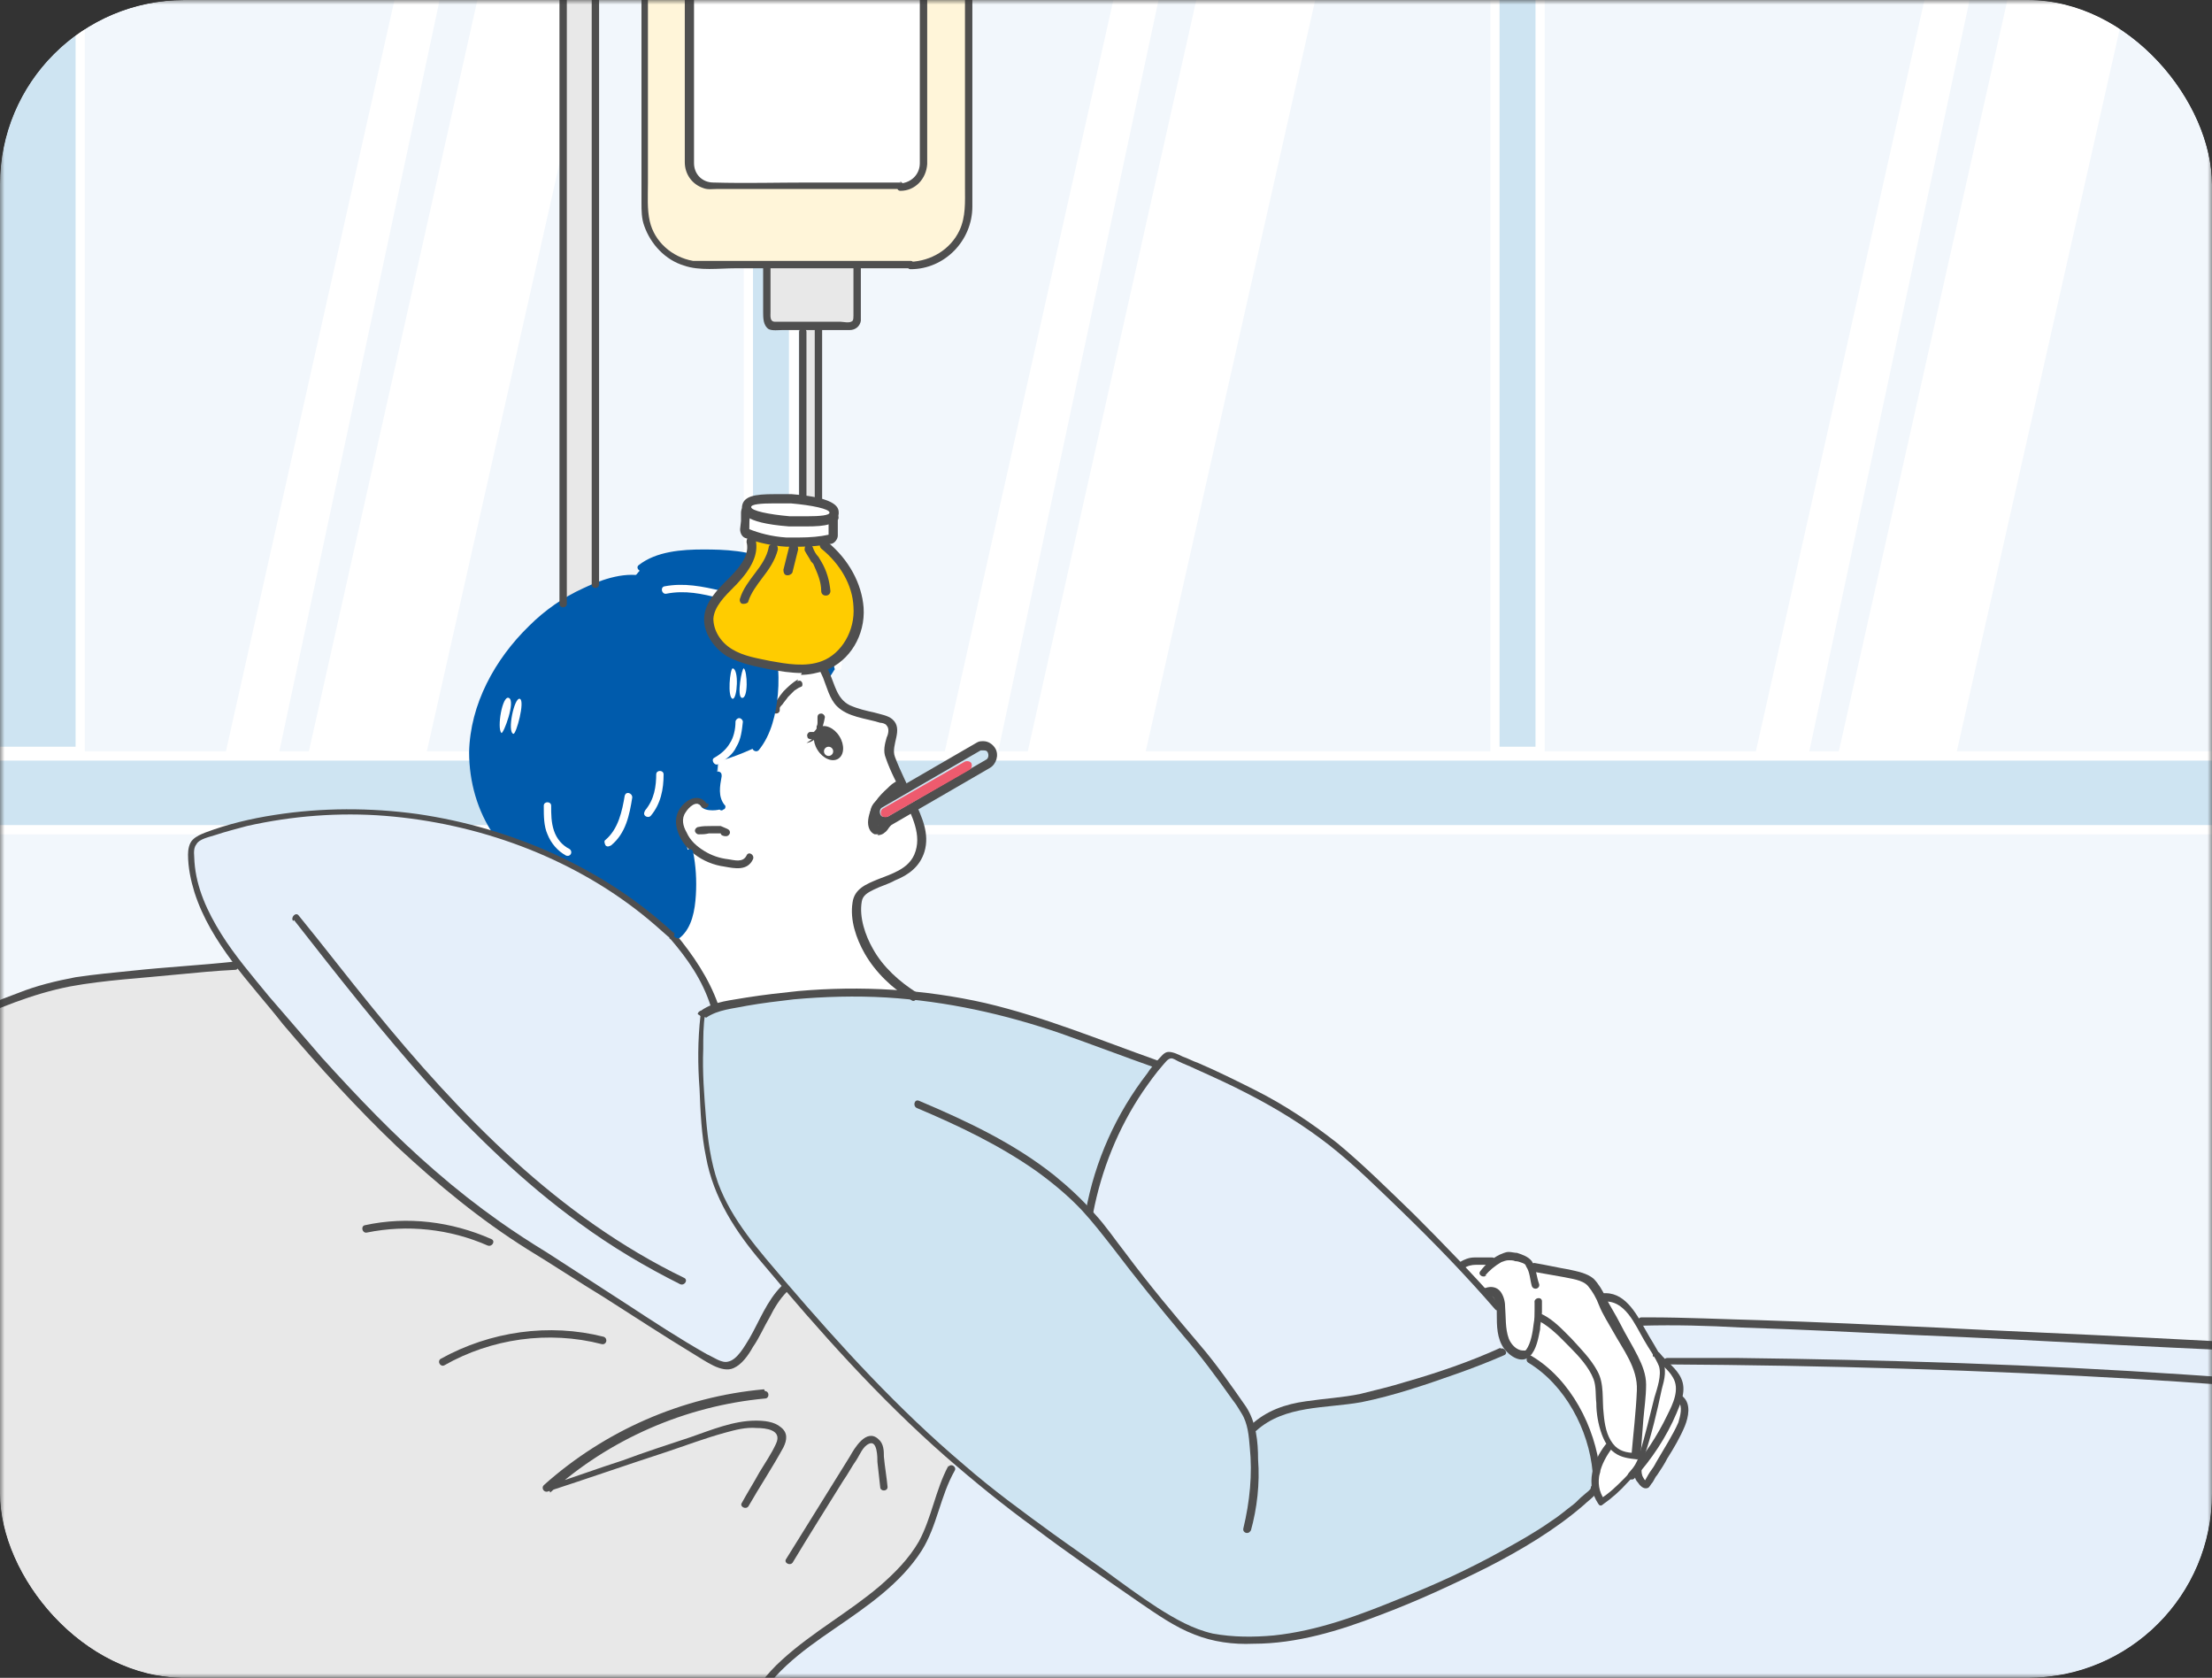 <svg width="240" height="182" viewBox="0 0 240 182" fill="none" xmlns="http://www.w3.org/2000/svg">
<rect x="0" y="0" width="240" height="182" fill="#333333" stroke="none"/>
<g clip-path="url(#clip0_503_27111)">
<mask id="mask0_503_27111" style="mask-type:luminance" maskUnits="userSpaceOnUse" x="0" y="0" width="240" height="182">
<path d="M240 0H0V182H240V0Z" fill="white"/>
</mask>
<g mask="url(#mask0_503_27111)">
<path d="M243.5 -0.301H-3V181.699H243.5V-0.301Z" fill="#F2F7FC"/>
<path d="M8.7 -7.5H-2.1V81.5H8.7V-7.5Z" fill="#CEE4F2"/>
<path d="M8.6 82H-2.1C-2.4 82 -2.6 81.8 -2.6 81.5V-7.5C-2.6 -7.8 -2.4 -8 -2.1 -8H8.7C9 -8 9.2 -7.8 9.2 -7.5V81.5C9.2 81.8 9 82 8.7 82H8.6ZM-1.6 81H8.2V-7H-1.6V81Z" fill="white"/>
<path d="M243.6 82H-2.1V90H243.6V82Z" fill="#CEE4F2"/>
<path d="M243.6 90.5H-2.1C-2.4 90.5 -2.6 90.3 -2.6 90V82C-2.6 81.7 -2.4 81.5 -2.1 81.5H243.6C243.9 81.5 244.1 81.7 244.1 82V90C244.1 90.3 243.9 90.5 243.6 90.5ZM-1.6 89.5H243.1V82.5H-1.6V89.5Z" fill="white"/>
<path d="M86.1 -7.5H81.2V81.5H86.1V-7.5Z" fill="#CEE4F2"/>
<path d="M86.1 82H81.2C80.9 82 80.7 81.8 80.7 81.5V-7.5C80.7 -7.8 80.9 -8 81.2 -8H86.1C86.4 -8 86.6 -7.8 86.6 -7.5V81.5C86.6 81.8 86.4 82 86.1 82ZM81.7 81H85.6V-7H81.7V81Z" fill="white"/>
<path d="M167.1 -7.5H162.2V81.5H167.1V-7.5Z" fill="#CEE4F2"/>
<path d="M167.1 82H162.2C161.9 82 161.7 81.8 161.7 81.5V-7.5C161.7 -7.8 161.9 -8 162.2 -8H167.1C167.4 -8 167.6 -7.8 167.6 -7.5V81.5C167.6 81.8 167.4 82 167.1 82ZM162.7 81H166.6V-7H162.7V81Z" fill="white"/>
<path d="M217.8 0H230.7L212.2 82H199.4L217.8 0Z" fill="white"/>
<path d="M208.8 0H213.7L196.2 82H190.4L208.8 0Z" fill="white"/>
<path d="M129.8 0H142.7L124.2 82H111.4L129.8 0Z" fill="white"/>
<path d="M120.8 0H125.7L108.2 82H102.4L120.8 0Z" fill="white"/>
<path d="M51.8 0H64.7L46.2 82H33.4L51.8 0Z" fill="white"/>
<path d="M42.8 0H47.7L30.2 82H24.4L42.8 0Z" fill="white"/>
<path fill-rule="evenodd" clip-rule="evenodd" d="M77.5 109.301C77.5 109.301 75.6 103.901 73 101.701C74 100.901 74.9 99.101 75 97.201C75 95.301 74.9 91.801 74.9 91.801C74.9 91.801 72.7 89.701 74.2 87.501C75 86.401 76.3 87.301 76.3 87.301C76.3 87.301 77.7 88.101 78.3 87.501C77.9 86.001 77.8 84.801 77.9 84.201C78 83.601 78 82.301 78 82.301C78 82.301 81.8 81.701 82.3 80.801C82.8 79.901 84.8 76.201 83.9 71.201C83.1 66.201 86.3 68.801 86.3 68.801C86.3 68.801 88.3 70.101 89.8 73.901C90.8 75.801 90.9 76.701 92.7 77.101C94.5 77.501 96.5 77.901 96.8 78.501C97.1 79.101 96.3 81.201 96.6 81.901C96.8 82.601 99.9 89.401 99.9 89.401C99.9 89.401 100.9 92.901 98 94.701C95.9 95.601 93.3 96.101 93.1 97.301C92.9 98.501 92.7 101.201 95.3 104.501C98.1 107.401 98.9 107.901 98.9 107.901C98.9 107.901 92.8 107.301 86 108.001C79.2 108.701 77.5 109.301 77.5 109.301Z" fill="white"/>
<path fill-rule="evenodd" clip-rule="evenodd" d="M53.9 90.399C53.9 90.399 49.9 83.999 51.5 78.899C53.1 73.699 54.3 71.499 57 68.699C59.8 65.899 64.7 62.699 68.6 62.799C69.3 62.199 69.5 61.299 71.4 60.699C73.3 60.199 78 59.799 80.2 60.399C82.4 60.999 84 61.699 84 61.699C84 61.699 88 62.399 89.8 64.999C91.7 67.599 91.9 68.899 91.9 69.799C91.9 70.599 90.1 73.399 89.7 73.899C88.6 71.399 88.5 70.399 85.7 68.599C85 68.099 83 68.399 83.3 69.899C83.6 71.399 84.5 73.599 83.6 76.899C82.7 80.199 81.7 81.199 81.7 81.199C81.7 81.199 79.8 82.099 77.9 82.599C77.9 83.999 77.2 86.199 78.3 87.699C78.2 87.899 76.5 88.099 76.1 87.499C75.7 86.799 74.4 86.999 74.1 87.699C73.7 88.399 73.2 89.499 74.5 91.699C74.7 92.299 75.4 96.999 74.5 99.499C73.6 101.999 72.7 101.699 72.7 101.699C72.7 101.699 69.3 98.699 66.8 96.899C62.8 93.999 53.7 90.599 53.7 90.599L53.9 90.399Z" fill="#005BAC"/>
<path d="M79.5 72.5C79.2 72.5 78.9 75.7 79.5 75.8C80 75.8 80.2 72.6 79.5 72.5Z" fill="white"/>
<path d="M80.7 72.498C80.5 72.398 79.9 75.598 80.5 75.698C81.2 75.798 81.1 72.798 80.7 72.498Z" fill="white"/>
<path d="M55.7 79.601C56 79.701 57 76.001 56.4 75.801C55.8 75.601 55 79.401 55.7 79.601Z" fill="white"/>
<path d="M54.4 79.501C54.6 79.701 56 76.001 55.2 75.701C54.5 75.401 53.9 79.001 54.4 79.501Z" fill="white"/>
<path d="M-4.3 110.902C-4.3 110.902 1.2 107.902 5.6 106.902C10 105.902 17.2 105.402 17.2 105.402L26 104.602L30.8 110.502C30.8 110.502 38.6 119.202 38.7 119.402C38.8 119.602 48.6 128.702 50.1 129.902C51.6 131.102 73.1 145.002 73.1 145.002C73.1 145.002 77.9 148.502 79.1 148.202C80.3 147.902 81 147.002 82 145.302C83 143.602 84.6 140.302 85.7 139.902C86.5 140.902 92.2 147.202 92.2 147.202C92.2 147.202 99.8 155.002 101 156.102C102.2 157.102 103.7 158.502 103.7 158.502L102.6 160.302C102.6 160.302 101.2 166.702 97.8 170.202C94.4 173.602 86.9 178.902 86.9 178.902C86.9 178.902 84.7 186.602 81.2 185.802C69.1 183.002 21.3 203.702 0.1 185.802C-21.1 168.002 -24.1 144.702 -21.3 129.602C-18.7 115.702 -4.2 110.802 -4.2 110.802L-4.3 110.902Z" fill="#E8E8E8"/>
<path d="M81.1 185.798C82.4 186.298 100.1 193.298 124.6 194.898C157.5 197.698 179.3 194.098 197.9 193.498C216.5 192.898 283.3 199.398 307.9 196.098C332.5 192.698 365 205.398 373.5 197.898C382 190.398 373.9 174.098 372.9 165.998C371.9 157.898 368.9 153.098 359.6 152.098C350.3 151.098 339.6 149.998 334.5 150.298C329.4 150.598 319.7 148.498 319.7 148.498L301.9 147.198H269.1L237.9 145.698L219.4 144.698L186.1 143.298H171.5C171.5 143.298 163.8 143.198 160.1 139.098C156.5 135.098 146.1 125.398 146.1 125.398C146.1 125.398 139.3 120.698 135.9 118.598C132.6 116.398 126.7 114.398 126.7 114.398C126.7 114.398 124.3 117.098 122.8 119.298C121.3 121.498 119.4 125.198 117.9 131.298C116.4 137.298 102.9 159.798 102.9 159.798C102.9 159.798 100.7 168.898 96.7 171.398C95 172.898 88.1 177.798 88.1 177.798C88.1 177.798 79.7 185.498 81 185.998L81.1 185.798Z" fill="#E5EFFA"/>
<path d="M104.9 -13.501V22.399C104.9 25.899 102.1 28.699 98.6 28.699H76C72.5 28.699 69.7 25.899 69.7 22.399V-13.501C69.7 -14.401 69.9 -15.201 70.2 -15.901C71.1 -18.201 73.4 -19.801 76 -19.801H98.6C101.2 -19.801 103.4 -18.201 104.4 -16.001C104.7 -15.201 104.9 -14.401 104.9 -13.501ZM100.2 17.699V-10.401C100.2 -11.801 99.1 -12.901 97.7 -12.901H77.3C75.9 -12.901 74.8 -11.801 74.8 -10.401V17.699C74.8 19.099 75.9 20.199 77.3 20.199H97.7C99.1 20.199 100.2 19.099 100.2 17.699Z" fill="#FFF5D9"/>
<path d="M100.2 -10.398V17.702C100.2 19.102 99.1 20.202 97.7 20.202H77.3C75.9 20.202 74.8 19.102 74.8 17.702V-10.398C74.8 -11.798 75.9 -12.898 77.3 -12.898H97.7C99.1 -12.898 100.2 -11.798 100.2 -10.398Z" fill="white"/>
<path d="M93.1 28.699V34.699C93.1 35.099 92.7 35.499 92.3 35.499H84C83.6 35.499 83.2 35.199 83.2 34.699V28.999V28.699H93.2H93.1Z" fill="#E8E8E8"/>
<path d="M88.8 63.5H88.3C87.9 63.2 87.4 62.9 86.9 62.7V62.5V35.5H88.6V35.8C88.6 45.9 88.6 53.4 88.6 63.5H88.8Z" fill="#E8E8E8"/>
<path d="M64.6 -25.7C66.2 -25.7 67.8 -25.7 69.4 -25.7C75.4 -25.7 77.4 -25.7 83.4 -26.1C83.3 -26.3 83.1 -26.6 83.1 -27C83.1 -27.2 83.1 -27.3 83.1 -27.5C80.8 -27.4 78.4 -27.3 76.2 -27.2C72.2 -27.2 71.8 -27.2 67.8 -27.2C63.8 -27.2 61.2 -27.2 57.8 -27.2C57.1 -27.2 56.3 -27.2 55.6 -27.2C54.9 -27.2 55.1 -27.2 54.8 -27.2C54.6 -27.2 54.4 -27.2 54.3 -27.2C54 -27 54.1 -26.1 54.3 -25.9C54.7 -25.6 55.7 -25.9 56.1 -25.9C57.6 -25.9 59 -25.9 60.5 -25.9C60.7 -25.9 60.9 -25.9 61.1 -25.9V-25.5V65.3C61.5 65.1 61.9 64.9 62.3 64.7C63 64.3 63.8 63.9 64.7 63.6V63.4V-25.8L64.6 -25.7Z" fill="#E8E8E8"/>
<path d="M85.5 139.799H85.4C83.7 141.499 82.2 145.799 80.5 147.499C80.2 147.799 79.8 148.199 79.4 148.199C78.9 148.299 78.3 148.099 77.8 147.799C74.6 146.099 61.3 137.399 58.6 135.799C46.7 128.599 37.1 117.999 28.2 107.299C24.7 103.099 21.1 98.399 20.9 92.999C20.9 92.399 20.9 91.699 21.4 91.199C21.6 90.999 22 90.799 22.3 90.699C32.2 87.199 43.6 87.299 53.9 90.499C61 92.699 67.7 96.399 73 101.399C75.4 104.099 76.7 106.499 77.5 108.799L77.7 109.199C77.3 109.299 76.9 109.499 76.5 109.799V109.999C76.1 112.999 76.3 116.099 76.5 119.199C76.7 121.999 76.8 124.699 77.6 127.399C79.1 132.299 82.4 135.899 85.7 139.599L85.5 139.799Z" fill="#E5EFFA"/>
<path d="M182.4 151.699H182.1C182.3 150.999 182.4 150.299 182.1 149.699C181.7 148.499 180.4 147.899 179.8 146.799H179.6C179 145.899 178.4 144.899 177.8 143.799C177.3 142.999 176.9 142.199 176.2 141.599C175.5 140.999 174.6 140.599 173.7 140.699H173.4C173.5 140.999 173.6 141.299 173.7 141.399C174.7 143.199 175.7 144.999 176.8 146.899C177.2 147.599 177.6 148.299 177.7 148.999C177.9 149.899 177.8 150.799 177.7 151.599C177.5 153.699 177.3 155.699 177.1 157.799C175.9 157.799 175 157.499 174.4 156.599C174.3 156.399 174.1 156.199 174 155.899C173.3 154.599 173.2 152.999 173.2 151.499C173.2 150.899 173.2 150.299 173.1 149.699C172.9 148.199 168.8 143.599 166.9 142.699H166.5C166.4 144.199 166.1 146.199 165.4 147.099H165.7C166.4 147.499 168.2 148.899 169.5 150.799C171.6 153.599 172.6 156.699 172.9 159.399C172.9 159.499 172.9 159.699 172.9 159.799C172.8 160.299 172.8 160.899 172.9 161.399C172.9 161.899 173.2 162.499 173.5 162.899C174.4 162.299 175.2 161.499 176 160.799C176.3 160.499 176.6 160.199 176.9 159.899C177.1 159.699 177.3 159.399 177.5 159.199C177.5 159.899 177.7 160.599 178.2 160.999C178.2 160.999 178.2 160.999 178.3 160.999C178.3 160.999 178.3 160.999 178.4 160.899C178.9 160.099 179.4 159.299 179.9 158.499C180.3 157.799 180.7 157.099 181.1 156.399C181.7 155.399 182.3 154.299 182.4 153.099C182.4 152.599 182.4 151.999 182 151.699H182.4Z" fill="white"/>
<path d="M166.1 137.502C167.3 137.702 168.5 137.902 169.7 138.202C170.5 138.302 171.3 138.502 172 138.802C172.5 139.102 173.2 140.002 173.6 140.802C173.7 141.102 173.8 141.302 173.9 141.502C174.9 143.302 175.9 145.102 177 147.002C177.4 147.702 177.8 148.402 177.9 149.102C178.1 150.002 178 150.902 177.9 151.702C177.7 153.802 177.5 155.802 177.3 157.902C176.1 157.902 175.3 157.602 174.6 156.702C174.5 156.502 174.3 156.302 174.2 156.002C173.5 154.702 173.4 153.102 173.4 151.602C173.4 151.002 173.4 150.402 173.3 149.802C173.1 148.302 169 143.702 167.1 142.802H166.7C166.6 144.302 166.3 145.902 165.7 146.702C165.5 147.002 165.3 147.102 165 147.102C164.3 147.102 163.6 146.502 163.2 145.802C162.7 145.002 162.9 144.302 162.8 143.202C162.8 142.402 162.8 141.502 161.1 140.102C160.2 139.102 159.3 138.202 158.5 137.202C159.3 136.602 159.9 136.602 160.9 136.602C161.2 136.602 161.6 136.602 161.9 136.602C162.3 136.402 162.7 136.202 163.2 136.102C163.7 136.002 165.3 136.402 165.5 136.702C165.7 136.902 165.8 137.202 165.9 137.402H166L166.1 137.502Z" fill="white"/>
<path d="M99.2 107.999C100.4 108.099 101.6 108.299 102.8 108.399C110.9 109.599 117.8 112.599 125.5 115.399L125.7 115.599C121.9 120.099 119.3 125.699 118.2 131.499C119.9 133.399 121.1 135.199 123.3 137.999C126.1 141.699 130.5 146.599 131.4 147.899C132.3 149.099 134.9 152.699 135.2 153.299C135.5 153.799 135.7 154.299 135.8 154.899H136C139.1 151.999 142.9 152.499 147 151.699C151.1 150.899 159.2 148.299 163 146.499L163.6 145.999C164.1 146.699 165 147.199 165.2 146.899L166 147.299C166.7 147.699 168.5 149.099 169.8 150.899C171.9 153.699 172.9 156.799 173.2 159.499C173.2 159.599 173.2 159.799 173.2 159.899C173.1 160.399 173.1 160.999 173.2 161.499C173.2 161.499 173.2 161.599 173.2 161.699C168.7 166.399 159.9 170.699 153.9 173.299C149.9 174.999 145.8 176.699 141.5 177.499C137.7 178.199 133 178.499 129.4 176.899C125.8 175.299 122.3 172.399 119.1 170.199C110.2 163.999 104.5 159.699 96.8 152.099C93.1 148.399 89.6 144.499 86.2 140.499C86 140.299 85.8 140.099 85.6 139.899C82.4 136.099 79 132.499 77.5 127.699C76.7 125.099 76.5 122.299 76.4 119.499C76.2 116.399 76 113.299 76.4 110.299V110.099C76.8 109.799 77.2 109.599 77.6 109.499C78 109.399 78.5 109.299 78.9 109.199C85.5 107.799 92.4 107.499 99.2 108.199V107.999Z" fill="#CEE4F2"/>
<path d="M76.7 87.201C76.1 86.301 75.1 86.401 74.3 87.101C73.5 87.801 73.2 88.701 73.4 89.701C73.9 92.101 76.3 93.701 78.6 94.001C79.7 94.201 81.1 94.501 81.7 93.201C81.9 92.701 81.2 92.301 81 92.801C80.6 93.601 79.7 93.301 79 93.201C78.1 93.101 77.2 92.801 76.4 92.301C75.6 91.801 74.9 91.201 74.5 90.301C74.1 89.601 73.9 88.801 74.4 88.101C74.7 87.601 75.6 86.701 76.1 87.501C76.4 87.901 77.1 87.501 76.8 87.101L76.7 87.201Z" fill="#4F4F4F"/>
<path d="M78.8 90.702C79 90.702 79.2 90.502 79.2 90.302C79.2 90.102 79.1 90.002 78.9 89.902C78.7 89.802 78.4 89.702 78.2 89.602C78.2 89.602 78.2 89.602 78.1 89.602C78.1 89.602 78.1 89.602 78 89.602C77.9 89.602 77.7 89.602 77.6 89.602C77.5 89.602 77.4 89.602 77.2 89.602C76.7 89.602 76.2 89.602 75.8 89.702C75.6 89.702 75.4 89.902 75.4 90.102C75.4 90.302 75.6 90.502 75.8 90.502C76.2 90.502 76.5 90.502 76.9 90.402C77.1 90.402 77.3 90.402 77.4 90.402C77.6 90.402 77.8 90.402 77.9 90.402C77.9 90.402 77.9 90.402 78 90.402C78 90.402 78.2 90.402 78.3 90.402V90.302V90.102C78.3 90.002 78.4 89.902 78.5 89.902C78.3 89.902 78.2 90.202 78.2 90.402C78.2 90.602 78.5 90.702 78.7 90.702H78.8Z" fill="#4F4F4F"/>
<path d="M87.5 80.598C88.8 80.398 89.3 78.998 89.5 77.798C89.5 77.598 89.3 77.398 89.1 77.398C88.9 77.398 88.7 77.498 88.7 77.798C88.7 77.798 88.7 77.898 88.7 77.998C88.7 78.098 88.7 78.198 88.7 78.398C88.7 78.498 88.7 78.598 88.6 78.798C88.6 78.798 88.6 78.898 88.6 78.998C88.6 79.098 88.5 79.198 88.4 79.298C88.4 79.298 88.4 79.298 88.3 79.398C88.3 79.398 88.2 79.398 88.1 79.398C88.1 79.398 88 79.398 87.9 79.398C87.7 79.398 87.5 79.698 87.6 79.898C87.6 80.098 87.8 80.198 88.1 80.198L87.5 80.598Z" fill="#4F4F4F"/>
<path d="M86.6 73.699C86 73.999 85.5 74.499 85 74.999C84.5 75.599 84.1 76.199 83.8 76.899C83.8 77.099 83.8 77.299 84.1 77.399C84.3 77.399 84.5 77.399 84.6 77.099C84.6 77.099 84.6 77.099 84.6 76.999C84.6 76.999 84.6 76.899 84.6 76.799C84.6 76.699 84.8 76.499 84.9 76.399C85.1 76.099 85.3 75.899 85.5 75.599C85.7 75.399 86 75.099 86.2 74.899C86.4 74.799 86.6 74.599 86.9 74.499C87.1 74.499 87.1 74.099 87 73.999C86.9 73.799 86.7 73.799 86.5 73.899L86.6 73.699Z" fill="#4F4F4F"/>
<path d="M99.5 107.7C97.6 106.5 95.8 104.9 94.7 102.9C93.9 101.5 93.2 99.5 93.5 97.8C93.6 97.1 94.2 96.8 94.8 96.5C95.6 96.1 96.4 95.9 97.1 95.5C98.6 94.9 99.8 94 100.3 92.4C100.9 90.4 100 88.6 99.2 86.8C98.5 85.2 97.7 83.7 97.1 82.1C96.6 80.8 98.1 79.1 96.8 78C96.3 77.6 95.6 77.5 94.9 77.3C94 77.1 93.1 76.9 92.2 76.5C90.8 75.8 90.6 74.3 90 73C89.2 71 87.8 69.5 86 68.3C85.6 68 85.2 68.7 85.6 69C87.3 70.1 88.5 71.6 89.3 73.5C89.7 74.5 90 75.8 90.8 76.6C92 77.8 93.9 77.9 95.5 78.4C95.7 78.4 96.1 78.5 96.2 78.7C96.5 79 96.4 79.6 96.2 80C96 80.7 95.8 81.5 96.1 82.2C96.6 83.7 97.4 85.1 98.1 86.6C98.9 88.5 100.1 90.6 99.2 92.7C98.5 94.3 96.7 94.8 95.2 95.4C94 95.9 92.7 96.4 92.5 97.9C92.2 99.8 92.9 101.8 93.8 103.4C95 105.5 96.8 107.2 98.9 108.5C99.3 108.8 99.7 108.1 99.3 107.8L99.5 107.7Z" fill="#4F4F4F"/>
<path d="M72.7 101.8C74.6 104 76.2 106.3 77.1 109.1C77.3 109.6 78 109.4 77.9 108.9C76.9 106.1 75.2 103.6 73.3 101.3C73 100.9 72.4 101.5 72.7 101.9V101.8Z" fill="#4F4F4F"/>
<path d="M80.7 62.002C83.4 61.702 86.1 62.301 88.3 64.001C90.2 65.401 91.4 67.602 91.6 70.001C91.6 70.501 92.4 70.501 92.4 70.001C92.2 67.401 90.9 65.102 88.9 63.502C86.6 61.702 83.6 61.002 80.7 61.301C80.2 61.301 80.2 62.102 80.7 62.102V62.002Z" fill="#005BAC"/>
<path d="M89.1 68.701C89.4 69.101 89.8 69.501 90.1 69.901C90.3 70.201 90.4 70.401 90.5 70.701C90.5 70.701 90.5 70.801 90.5 70.901C90.5 71.001 90.5 71.201 90.5 71.301C90.5 71.301 90.5 71.401 90.5 71.501C90.5 71.501 90.5 71.501 90.5 71.601C90.5 71.801 90.5 72.001 90.5 72.201C90.5 72.401 90.5 72.601 90.8 72.701C91 72.701 91.3 72.701 91.3 72.401C91.3 71.701 91.6 71.001 91.3 70.301C91.1 69.401 90.3 68.601 89.7 67.901C89.4 67.501 88.8 68.101 89.1 68.501V68.701Z" fill="white"/>
<path d="M71.2 83.9C71.2 85.3 71 86.7 70 87.9C69.9 88.1 69.8 88.3 70 88.5C70.1 88.6 70.4 88.7 70.6 88.5C71.7 87.2 72 85.6 72 84C72 83.5 71.2 83.5 71.2 84V83.9Z" fill="white"/>
<path d="M59 87.498C59 88.498 59 89.598 59.4 90.498C59.8 91.498 60.5 92.298 61.4 92.798C61.9 92.998 62.2 92.398 61.8 92.098C61 91.698 60.4 90.998 60.1 90.098C59.8 89.198 59.8 88.298 59.8 87.398C59.8 86.898 59 86.898 59 87.398V87.498Z" fill="white"/>
<path d="M69.8 62.002C70.6 61.402 71.6 61.102 72.6 60.902C73.8 60.602 75.1 60.602 76.4 60.502C78.6 60.502 81.1 60.502 83.1 61.502C83.5 61.702 83.9 61.102 83.5 60.802C81.4 59.702 78.6 59.602 76.3 59.602C74 59.602 71.2 59.802 69.3 61.302C68.9 61.602 69.5 62.202 69.9 61.902L69.8 62.002Z" fill="#005BAC"/>
<path d="M77.6 83.999C77.4 85.199 77.2 86.599 78 87.699C78.1 87.899 78.3 87.999 78.5 87.799C78.7 87.799 78.8 87.399 78.6 87.299C77.9 86.399 78.1 85.299 78.3 84.199C78.3 83.999 78.3 83.799 78 83.699C77.8 83.699 77.5 83.699 77.5 83.999H77.6Z" fill="#005BAC"/>
<path d="M74.4 92.499C74.7 93.899 74.8 95.399 74.7 96.799C74.7 98.299 74.4 100.099 73.2 101.099C72.8 101.399 73.4 101.999 73.8 101.699C75.1 100.599 75.4 98.699 75.5 97.099C75.6 95.499 75.5 93.899 75.2 92.399C75.1 91.899 74.3 92.099 74.4 92.599V92.499Z" fill="#005BAC"/>
<path d="M78.3 64.101C76.2 63.601 74.2 63.201 72.1 63.601C71.6 63.701 71.8 64.501 72.3 64.401C74.3 64.001 76.2 64.401 78.1 64.901C78.6 65.001 78.8 64.301 78.3 64.101Z" fill="white"/>
<path d="M67.8 86.201C67.5 88.001 67.1 89.901 65.7 91.101C65.5 91.201 65.6 91.501 65.7 91.701C65.9 91.901 66.1 91.801 66.3 91.701C67.9 90.401 68.3 88.401 68.6 86.501C68.6 86.001 67.9 85.801 67.8 86.301V86.201Z" fill="white"/>
<path d="M79.6 66.001C82.5 67.201 83.6 70.301 83.7 73.201C83.7 75.701 83.4 78.801 81.7 80.801C81.4 81.201 81.9 81.701 82.3 81.401C83.7 79.701 84.2 77.401 84.4 75.301C84.6 72.901 84.4 70.201 83.1 68.001C82.4 66.801 81.3 65.901 80 65.301C79.5 65.101 79.1 65.801 79.6 66.001Z" fill="#005BAC"/>
<path d="M79.8 78.298C79.8 79.098 79.6 79.998 79.2 80.598C78.8 81.298 78.2 81.798 77.5 82.198C77.1 82.398 77.5 83.098 77.9 82.898C78.7 82.398 79.5 81.898 79.9 80.998C80.4 80.198 80.5 79.198 80.6 78.298C80.6 78.098 80.4 77.898 80.2 77.898C80 77.898 79.8 78.098 79.8 78.298Z" fill="white"/>
<path d="M70.3 62.6C68 61.9 65.4 62.8 63.3 63.8C61.1 64.8 59.1 66.2 57.4 67.9C53.7 71.5 51 76.4 50.9 81.6C50.9 84.8 51.8 88 53.6 90.6C53.9 91 54.6 90.6 54.3 90.2C51.3 85.8 51 80.2 53.1 75.4C55 71 58.5 67.3 62.7 65.1C64.8 64 67.7 62.7 70.1 63.4C70.6 63.5 70.8 62.8 70.3 62.6Z" fill="#005BAC"/>
<path d="M76.6 110.402C77.9 109.502 79.6 109.402 81 109.102C82.7 108.802 84.4 108.602 86.1 108.402C89.4 108.102 92.8 108.002 96.2 108.202C102.7 108.602 109 110.002 115.1 112.102C118.5 113.302 121.9 114.602 125.3 115.802C125.8 116.002 126 115.202 125.5 115.002C119.3 112.802 113.3 110.302 106.9 108.802C100.3 107.302 93.4 106.902 86.6 107.502C84.7 107.702 82.9 107.902 81 108.202C79.4 108.502 77.5 108.602 76.1 109.602C75.7 109.902 76.1 110.602 76.5 110.302L76.6 110.402Z" fill="#4F4F4F"/>
<path d="M162.8 146.199C159.5 147.699 156 148.899 152.5 149.899C150.9 150.399 149.2 150.799 147.6 151.199C145.7 151.599 143.7 151.699 141.7 151.999C139.5 152.299 137.4 152.999 135.7 154.599C135.3 154.899 135.9 155.499 136.3 155.199C139.4 152.399 143.8 152.799 147.7 152.099C151.2 151.399 154.7 150.199 158.1 148.999C159.8 148.399 161.6 147.699 163.2 146.999C163.7 146.799 163.2 146.099 162.8 146.299V146.199Z" fill="#4F4F4F"/>
<path d="M173.6 159.601C173.1 154.801 170.4 149.601 166.2 147.101C165.8 146.801 165.4 147.501 165.8 147.801C169.8 150.201 172.4 155.101 172.8 159.701C172.8 160.201 173.6 160.201 173.6 159.701V159.601Z" fill="#4F4F4F"/>
<path d="M76 110.2C75.7 112.8 75.7 115.5 75.9 118.1C76 120.6 76.1 123.1 76.6 125.5C77.4 129.9 79.8 133.6 82.7 137C88.9 144.4 95.3 151.6 102.6 158C105.7 160.7 108.9 163.3 112.2 165.7C115.9 168.5 119.7 171.1 123.6 173.8C125.5 175.1 127.5 176.5 129.6 177.3C131.6 178.1 133.8 178.4 136 178.3C140.7 178.3 145.3 176.9 149.7 175.2C153.7 173.7 157.6 171.9 161.4 170C165.1 168.1 168.8 165.9 171.9 163.2C172.4 162.7 173.4 162.1 173.4 161.4C173.4 160.9 172.6 160.9 172.6 161.4C172.6 161.6 172 162 171.8 162.2C171.4 162.5 171.1 162.9 170.7 163.2C169.9 163.8 169.1 164.5 168.3 165C166.6 166.2 164.8 167.2 163 168.2C159.4 170.2 155.7 171.9 151.9 173.4C147.5 175.2 143 176.9 138.2 177.4C136 177.6 133.8 177.6 131.6 177.2C129.4 176.7 127.5 175.6 125.6 174.4C123.6 173.1 121.7 171.7 119.8 170.3C118 169 116.1 167.7 114.3 166.4C111 164 107.7 161.6 104.6 158.9C97.5 152.9 91.2 146 85.2 139C82.4 135.7 79.4 132.4 77.9 128.3C77.1 126 76.8 123.6 76.6 121.3C76.4 118.8 76.2 116.3 76.3 113.8C76.3 112.5 76.3 111.2 76.5 110C76.5 109.5 75.8 109.5 75.7 110L76 110.2Z" fill="#4F4F4F"/>
<path d="M135.7 166.099C136.4 163.599 136.7 160.899 136.5 158.299C136.5 156.399 136.3 154.299 135.2 152.599C133.6 150.299 132 147.999 130.2 145.899C127.4 142.599 124.7 139.399 122.1 135.899C121 134.499 120 132.999 118.8 131.699C117.5 130.199 116 128.799 114.4 127.499C110 123.999 104.9 121.599 99.7 119.399C99.2 119.199 99 119.999 99.5 120.199C104 122.099 108.4 124.199 112.4 126.999C114.2 128.299 115.9 129.699 117.4 131.299C118.6 132.599 119.6 133.899 120.7 135.299C123.2 138.599 125.8 141.799 128.4 144.899C130.3 147.099 132 149.399 133.7 151.799C134.1 152.299 134.4 152.799 134.7 153.299C135.4 154.399 135.5 155.799 135.6 156.999C135.9 159.899 135.6 162.899 134.9 165.799C134.8 166.299 135.5 166.499 135.7 165.999V166.099Z" fill="#4F4F4F"/>
<path d="M161.3 140.598C161.7 140.498 162 140.598 162.2 140.998C162.4 141.498 162.4 141.998 162.4 142.498C162.4 143.798 162.4 145.198 163.2 146.298C163.8 147.098 165.1 147.998 166 147.098C166.7 146.398 166.9 145.198 167.1 144.198C167.1 143.598 167.3 142.898 167.3 142.298C167.3 141.898 167.3 141.498 167.3 141.098C167.2 140.598 166.4 140.798 166.5 141.298C166.5 141.298 166.5 141.398 166.5 141.498C166.5 141.698 166.5 141.898 166.5 142.098C166.5 142.598 166.5 143.098 166.4 143.598C166.3 144.498 166.1 145.698 165.6 146.398L165.5 146.498C165.5 146.498 165.3 146.498 165.4 146.498C165.3 146.498 165 146.498 164.8 146.398C164.3 146.198 163.9 145.698 163.7 145.198C163.3 144.098 163.4 142.898 163.3 141.698C163.3 141.098 163.1 140.498 162.8 140.098C162.4 139.598 161.8 139.498 161.2 139.698C160.7 139.798 160.9 140.598 161.4 140.498L161.3 140.598Z" fill="#4F4F4F"/>
<path d="M166.1 137.9C167.2 138.1 168.4 138.3 169.5 138.5C170.4 138.7 171.7 138.8 172.3 139.5C172.8 140.1 173.2 140.8 173.5 141.6C173.9 142.6 174.5 143.5 175 144.4C176.1 146.4 177.7 148.4 177.6 150.8C177.5 153.2 177.2 155.6 177 158C177.1 157.9 177.3 157.7 177.4 157.6C176.5 157.6 175.6 157.4 175 156.6C174.3 155.7 174.1 154.5 174 153.4C173.8 151.8 174.1 150.1 173.3 148.7C172.6 147.4 171.5 146.3 170.5 145.2C169.6 144.3 168.6 143.2 167.4 142.6C167 142.4 166.6 143 167 143.3C168.3 144 169.3 145.1 170.3 146.1C171.3 147.1 172.4 148.3 172.9 149.6C173.2 150.4 173.1 151.4 173.2 152.2C173.2 153.3 173.4 154.5 173.8 155.6C174.1 156.4 174.5 157.1 175.2 157.6C175.9 158.1 176.7 158.2 177.6 158.3C177.8 158.3 178 158.1 178 157.9C178.1 156.6 178.2 155.3 178.3 154C178.4 152.8 178.6 151.5 178.6 150.2C178.6 149.1 178.2 148.1 177.7 147.1C177.1 145.9 176.4 144.8 175.8 143.6C175.3 142.6 174.7 141.7 174.2 140.7C173.9 140 173.4 139.2 172.9 138.7C172.2 138.1 171.1 137.9 170.2 137.7C169 137.5 167.7 137.2 166.5 137C166 137 165.8 137.7 166.3 137.8L166.1 137.9Z" fill="#4F4F4F"/>
<path d="M158.8 137.598C159.2 137.298 159.7 137.198 160.1 137.198C160.7 137.198 161.3 137.198 161.9 137.198C162.1 137.198 162.3 136.998 162.3 136.798C162.3 136.598 162.1 136.398 161.9 136.398C161.3 136.398 160.6 136.398 160 136.398C159.4 136.398 158.9 136.598 158.4 136.898C158 137.198 158.4 137.798 158.8 137.598Z" fill="#4F4F4F"/>
<path d="M161.1 138.401C161.6 137.801 162.2 137.301 162.9 136.901C163.2 136.801 163.4 136.701 163.7 136.701C163.9 136.701 164.2 136.701 164.4 136.801C164.7 136.801 164.9 136.901 165.2 137.001C165.4 137.101 165.5 137.101 165.6 137.401C166 138.001 166 138.801 166.2 139.501C166.4 140.001 167.1 139.801 167 139.301C166.7 138.501 166.7 137.601 166.2 136.801C165.8 136.301 165.2 136.101 164.6 135.901C164.3 135.901 164 135.801 163.7 135.801C163.3 135.801 163 136.001 162.7 136.101C161.9 136.501 161.2 137.101 160.6 137.901C160.3 138.301 161 138.701 161.3 138.301L161.1 138.401Z" fill="#4F4F4F"/>
<path d="M173.9 141.199C176.3 140.899 177.4 143.699 178.4 145.399C178.9 146.299 179.6 147.199 180 148.199C180.3 149.199 179.8 150.599 179.5 151.599C179 153.599 178.5 155.699 177.9 157.699C177.6 158.799 177 159.599 176.2 160.399C175.4 161.199 174.6 161.999 173.6 162.599C173.8 162.599 174 162.599 174.1 162.699C172.8 160.899 173.7 158.699 174.9 157.099C175.2 156.699 174.5 156.299 174.2 156.699C172.8 158.499 172 160.999 173.4 163.099C173.5 163.299 173.7 163.399 173.9 163.199C174.9 162.499 175.8 161.699 176.6 160.799C177.4 159.999 178.1 159.099 178.4 157.999C179.2 155.599 179.8 153.099 180.3 150.699C180.6 149.599 180.9 148.499 180.3 147.399C179.8 146.299 179.1 145.299 178.5 144.199C177.5 142.399 176.2 139.999 173.8 140.299C173.3 140.299 173.3 141.099 173.8 141.099L173.9 141.199Z" fill="#4F4F4F"/>
<path d="M179.5 147.099C180.1 147.999 181 148.498 181.5 149.398C182.3 150.698 181.5 152.298 180.9 153.498C179.8 155.798 178.4 157.898 176.7 159.798C176.4 160.198 176.9 160.698 177.3 160.398C179.2 158.298 180.8 155.898 181.9 153.298C182.4 152.098 183 150.798 182.4 149.498C181.9 148.398 180.8 147.698 180.1 146.798C179.8 146.398 179.1 146.798 179.4 147.198L179.5 147.099Z" fill="#4F4F4F"/>
<path d="M182.1 151.999C182.6 152.599 182.3 153.599 182.1 154.299C181.8 154.999 181.4 155.699 181 156.399C180.6 157.099 180.1 157.899 179.7 158.599C179.5 158.999 179.3 159.299 179 159.699C178.8 159.999 178.5 160.599 178.4 160.699C178.5 160.699 178.6 160.699 178.7 160.699C178.5 160.699 178.3 160.299 178.2 160.099C178.1 159.799 178.1 159.599 178.1 159.299C178.1 158.799 177.4 158.799 177.3 159.299C177.3 159.799 177.3 160.399 177.7 160.799C177.9 161.099 178.3 161.599 178.8 161.399C179 161.299 179.1 160.999 179.3 160.799C179.5 160.499 179.6 160.199 179.8 159.999C180.2 159.399 180.6 158.799 180.9 158.199C181.6 157.099 182.3 155.899 182.8 154.699C183.2 153.699 183.5 152.299 182.6 151.499C182.2 151.099 181.7 151.699 182 152.099L182.1 151.999Z" fill="#4F4F4F"/>
<path d="M162.8 141.602C159.8 138.202 156.6 134.902 153.4 131.702C150.7 129.102 148 126.402 145.1 124.002C142.3 121.802 139.3 119.802 136.1 118.202C134.1 117.202 132.1 116.202 130 115.302C129.4 115.102 128.9 114.802 128.3 114.602C127.9 114.402 127.3 114.102 126.8 114.102C126.3 114.102 126 114.602 125.6 115.002C125.2 115.502 124.8 115.902 124.5 116.402C121.1 120.802 118.8 125.902 117.8 131.402C117.8 131.902 118.5 132.102 118.6 131.602C119.5 126.902 121.3 122.402 124 118.402C124.7 117.402 125.4 116.402 126.2 115.502C126.4 115.302 126.7 114.802 127.1 114.802C127.3 114.802 127.6 115.002 127.8 115.102C128.4 115.402 129 115.602 129.6 115.902C131.6 116.802 133.6 117.702 135.5 118.702C138.6 120.302 141.5 122.102 144.2 124.202C147 126.402 149.5 128.902 152.1 131.402C155.6 134.802 159 138.302 162.2 142.002C162.5 142.402 163.1 141.802 162.8 141.402V141.602Z" fill="#4F4F4F"/>
<path d="M102.9 158.999C101.5 161.599 101.1 164.599 99.7 167.199C98.6 169.099 97.1 170.599 95.5 171.999C92.1 174.899 88.2 176.999 84.9 179.999C83.1 181.599 81.7 183.499 80.7 185.699C80.5 186.199 81.3 186.399 81.5 185.899C83.2 181.799 87 179.099 90.5 176.699C94 174.299 97.7 171.799 100 168.199C101.7 165.499 102 162.299 103.6 159.499C103.8 159.099 103.2 158.699 102.9 159.099V158.999Z" fill="#4F4F4F"/>
<path d="M180.9 148.001C198 148.101 215.1 148.601 232.1 149.601C243.7 150.301 255.2 151.301 266.7 152.701C275.2 153.701 283.7 155.001 292.3 156.301C300.4 157.501 308.4 158.601 316.5 159.301C326.7 160.201 337 160.701 347.2 160.801C348.7 160.801 350.3 160.801 351.8 160.801C352.3 160.801 352.3 160.001 351.8 160.001C341.1 160.001 330.4 159.701 319.8 158.801C311.5 158.101 303.3 157.101 295.1 155.901C286.8 154.701 278.5 153.401 270.1 152.301C259.1 150.901 248.1 149.801 237.1 149.101C220.9 148.001 204.6 147.501 188.4 147.301C185.9 147.301 183.4 147.301 180.9 147.301C180.4 147.301 180.4 148.101 180.9 148.101V148.001Z" fill="#4F4F4F"/>
<path d="M73.2 101.298C65.6 94.198 55.6 89.798 45.3 88.298C40.2 87.598 34.9 87.598 29.8 88.398C27.2 88.798 24.7 89.398 22.3 90.298C21.8 90.498 21.3 90.698 20.9 91.098C20.5 91.498 20.4 92.198 20.4 92.698C20.4 94.098 20.7 95.498 21.1 96.798C22 99.598 23.5 101.998 25.2 104.298C26.9 106.598 28.9 108.798 30.7 111.098C34.6 115.698 38.7 120.198 43.1 124.398C47.5 128.498 52.1 132.298 57.2 135.498C60 137.198 62.7 138.998 65.5 140.698C68.8 142.798 72 144.898 75.3 146.898C76.5 147.598 78.3 148.998 79.6 148.398C80.5 147.998 81.2 146.998 81.7 146.098C82.4 145.098 82.9 143.898 83.5 142.898C84 141.898 84.6 140.898 85.4 140.098C85.8 139.698 85.2 139.198 84.8 139.498C83.2 141.098 82.4 143.298 81.3 145.198C80.8 145.998 80 147.498 79 147.698C78.3 147.898 77.4 147.198 76.7 146.898C73.7 145.198 70.8 143.298 67.9 141.398C65.1 139.598 62.2 137.698 59.4 135.898C57.6 134.798 55.9 133.698 54.2 132.498C51.8 130.798 49.5 128.998 47.2 126.998C42.8 123.198 38.8 118.998 34.9 114.698C33 112.498 31.1 110.298 29.2 108.098C27.4 105.898 25.5 103.698 24 101.298C22.5 98.898 21.3 96.298 21.1 93.498C21.1 92.898 20.9 92.098 21.3 91.598C21.6 90.998 22.7 90.798 23.3 90.598C24.5 90.198 25.7 89.898 26.8 89.598C31.7 88.498 36.8 88.098 41.8 88.498C51.8 89.298 61.8 92.898 69.7 99.198C70.7 99.998 71.6 100.798 72.5 101.598C72.9 101.898 73.4 101.398 73.1 100.998L73.2 101.298Z" fill="#4F4F4F"/>
<path d="M82.9 150.699C74 151.499 65.6 155.199 59 161.099C58.7 161.399 59 161.899 59.4 161.799C63.7 160.399 68 158.899 72.3 157.499C74.4 156.799 76.5 155.999 78.7 155.399C79.8 155.099 80.9 154.799 82.1 154.899C83.1 154.899 84.9 155.099 84.2 156.599C83.7 157.699 83 158.699 82.4 159.699C81.8 160.799 81.1 161.899 80.5 162.999C80.2 163.399 80.9 163.799 81.2 163.399C82.4 161.299 83.8 159.199 85 156.999C85.4 156.199 85.5 155.399 84.7 154.799C84 154.199 82.9 154.099 82 154.099C79.6 154.099 77.2 155.099 74.9 155.899C72.5 156.699 70 157.499 67.6 158.399C64.8 159.299 62.1 160.299 59.3 161.199C59.4 161.399 59.6 161.599 59.7 161.899C66.1 156.099 74.4 152.499 83 151.699C83.5 151.699 83.5 150.899 83 150.899L82.9 150.699Z" fill="#4F4F4F"/>
<path d="M65.5 145.002C59.6 143.502 53.2 144.402 47.8 147.402C47.4 147.702 47.8 148.302 48.2 148.102C53.3 145.202 59.5 144.302 65.3 145.802C65.8 145.902 66 145.202 65.5 145.002Z" fill="#4F4F4F"/>
<path d="M53.3 134.4C49 132.5 44.2 131.9 39.6 132.9C39.1 133 39.3 133.8 39.8 133.7C44.2 132.8 48.8 133.3 52.9 135.1C53.4 135.3 53.8 134.6 53.3 134.4Z" fill="#4F4F4F"/>
<path d="M86 169.5C87.8 166.5 89.7 163.5 91.5 160.6C92 159.9 92.4 159.1 92.9 158.4C93.3 157.8 93.6 156.9 94.3 156.6C95.2 156.2 95.2 158.1 95.2 158.6C95.3 159.5 95.4 160.4 95.5 161.3C95.5 161.8 96.3 161.8 96.3 161.3C96.2 160.2 96 159.1 95.9 158C95.9 157.4 95.9 156.6 95.3 156.1C94 154.9 92.7 157.1 92.2 158C89.9 161.7 87.6 165.4 85.3 169.1C85 169.5 85.7 169.9 86 169.5Z" fill="#4F4F4F"/>
<path d="M25.5 104.301C21.8 104.701 18 104.901 14.3 105.301C12.3 105.501 10.2 105.701 8.2 106.001C6.1 106.401 4 106.901 2 107.701C-0.2 108.501 -2.3 109.401 -4.5 110.401C-5 110.601 -4.5 111.301 -4.1 111.101C-0.3 109.401 3.5 107.801 7.6 107.001C11.4 106.301 15.4 106.101 19.3 105.701C21.4 105.501 23.4 105.301 25.5 105.201C26 105.201 26 104.401 25.5 104.401V104.301Z" fill="#4F4F4F"/>
<path d="M31.899 99.8C36.599 105.8 41.3 111.8 46.4 117.5C51.4 123 56.8 128.3 62.9 132.7C66.299 135.2 69.999 137.4 73.799 139.3C74.299 139.5 74.7 138.8 74.2 138.6C67.4 135.3 61.3 130.9 55.8 125.9C50.2 120.8 45.2 115.2 40.4 109.3C37.7 106 35.099 102.6 32.4 99.3C32.099 98.9 31.5 99.5 31.799 99.9L31.899 99.8Z" fill="#4F4F4F"/>
<path d="M60.7 -25.4V61.7C60.7 62.9 60.7 64.1 60.7 65.3C60.7 65.3 60.7 65.4 60.7 65.5C60.7 66 61.5 66 61.5 65.5V-21.7C61.5 -22.9 61.5 -24.1 61.5 -25.3C61.5 -25.3 61.5 -25.4 61.5 -25.5C61.5 -26 60.7 -26 60.7 -25.5V-25.4Z" fill="#4F4F4F"/>
<path d="M64.2 -25.299V59.901C64.2 61.001 64.2 62.201 64.2 63.301C64.2 63.301 64.2 63.301 64.2 63.401C64.2 63.901 65 63.901 65 63.401V-21.699C65 -22.799 65 -23.999 65 -25.099C65 -25.099 65 -25.099 65 -25.199C65 -25.699 64.2 -25.699 64.2 -25.199V-25.299Z" fill="#4F4F4F"/>
<path d="M98.7 28.301H77.1C76.5 28.301 75.8 28.301 75.2 28.301C72.9 27.901 71 26.201 70.5 24.001C70.2 22.701 70.3 21.301 70.3 19.901V-12.399C70.3 -12.799 70.3 -13.099 70.3 -13.499C70.3 -15.499 71.3 -17.399 73.1 -18.499C74.9 -19.599 77 -19.399 79 -19.399H96.5C97.2 -19.399 97.9 -19.399 98.6 -19.399C100.2 -19.399 101.7 -18.899 102.8 -17.799C104 -16.699 104.6 -15.099 104.7 -13.399C104.7 -12.999 104.7 -12.499 104.7 -12.099V20.301C104.7 21.901 104.8 23.501 104.1 25.001C103.1 27.101 101 28.301 98.8 28.401C98.3 28.401 98.3 29.201 98.8 29.201C102.5 29.201 105.5 26.101 105.5 22.401C105.5 20.901 105.5 19.401 105.5 17.901V-0.999C105.5 -5.199 105.5 -9.299 105.5 -13.499C105.5 -17.199 102.5 -20.199 98.8 -20.199C96.9 -20.199 95 -20.199 93.1 -20.199H76.6C75.3 -20.199 74.1 -19.999 73 -19.399C71.1 -18.399 69.8 -16.399 69.6 -14.299C69.5 -13.099 69.6 -11.799 69.6 -10.499V22.001C69.6 22.801 69.6 23.701 69.9 24.501C70.6 26.501 72.2 28.201 74.2 28.801C75.9 29.401 78 29.101 79.8 29.101H98.8C99.3 29.101 99.3 28.301 98.8 28.301H98.7Z" fill="#4F4F4F"/>
<path d="M97.8 19.799H87.8C84.3 19.799 80.9 19.899 77.4 19.799C76.2 19.799 75.3 18.899 75.3 17.699C75.3 17.399 75.3 16.999 75.3 16.699V-8.301C75.3 -9.101 75.1 -10.201 75.3 -11.101C75.8 -12.901 77.7 -12.601 79.2 -12.601H97.4C98.3 -12.601 99.1 -12.401 99.5 -11.501C99.8 -11.001 99.8 -10.601 99.8 -10.001V8.199C99.8 11.399 99.8 14.499 99.8 17.699C99.8 18.899 98.9 19.799 97.7 19.899C97.2 19.899 97.2 20.699 97.7 20.699C99.3 20.699 100.5 19.399 100.6 17.799C100.6 17.599 100.6 17.299 100.6 17.099V-8.501C100.6 -9.501 100.8 -10.701 100.3 -11.701C99.5 -13.501 97.8 -13.401 96.1 -13.401H89.7C85.6 -13.401 81.5 -13.401 77.4 -13.401C75.6 -13.401 74.3 -12.101 74.3 -10.301C74.3 -9.001 74.3 -7.801 74.3 -6.501V8.099C74.3 11.299 74.3 14.499 74.3 17.599C74.3 18.899 75.1 19.999 76.3 20.399C76.8 20.599 77.3 20.499 77.8 20.499H97.6C98.1 20.499 98.1 19.699 97.6 19.699L97.8 19.799Z" fill="#4F4F4F"/>
<path d="M82.8 29.001C82.8 30.601 82.8 32.201 82.8 33.801C82.8 34.501 82.8 35.301 83.4 35.701C83.8 35.901 84.5 35.801 84.9 35.801H90.8C91.3 35.801 91.8 35.801 92.2 35.801C92.8 35.801 93.3 35.401 93.4 34.801C93.4 34.601 93.4 34.401 93.4 34.201C93.4 32.401 93.4 30.601 93.4 28.801C93.4 28.301 92.6 28.301 92.6 28.801C92.6 30.301 92.6 31.701 92.6 33.201C92.6 33.501 92.6 33.901 92.6 34.201C92.6 34.401 92.6 34.701 92.5 34.801C92.2 35.101 91.5 34.901 91.2 34.901H85.8C85.2 34.901 84.7 34.901 84.1 34.901C83.5 34.901 83.6 34.301 83.6 33.801C83.6 32.101 83.6 30.501 83.6 28.801C83.6 28.301 82.8 28.301 82.8 28.801V29.001Z" fill="#4F4F4F"/>
<path d="M86.7 36V62.5C86.7 63 87.5 63 87.5 62.5V36C87.5 35.5 86.7 35.5 86.7 36Z" fill="#4F4F4F"/>
<path d="M88.4 35.801C88.4 45.001 88.4 54.301 88.4 63.501C88.4 64.001 89.2 64.001 89.2 63.501C89.2 54.301 89.2 45.001 89.2 35.801C89.2 35.301 88.4 35.301 88.4 35.801Z" fill="#4F4F4F"/>
<path d="M178.2 143.798C181.8 143.698 185.3 143.798 188.9 143.998C195.1 144.198 201.2 144.498 207.4 144.798C214.9 145.098 222.5 145.498 230 145.898C237.6 146.298 245.3 146.598 252.9 146.998C259.4 147.298 266 147.598 272.5 147.798C273.2 147.798 273.8 147.798 274.5 147.798C275 147.798 275 146.998 274.5 146.998C268.2 146.798 261.9 146.498 255.6 146.198C248 145.898 240.5 145.498 232.9 145.098C225.3 144.698 217.7 144.398 210 143.998C203.6 143.698 197.2 143.398 190.8 143.198C186.9 143.098 182.9 142.898 178.9 142.898C178.6 142.898 178.4 142.898 178.1 142.898C177.6 142.898 177.6 143.698 178.1 143.698L178.2 143.798Z" fill="#4F4F4F"/>
<path d="M90.95 82.301C91.605 81.89 91.66 80.798 91.073 79.863C90.486 78.927 89.479 78.501 88.824 78.912C88.169 79.323 88.114 80.415 88.701 81.35C89.288 82.286 90.294 82.712 90.95 82.301Z" fill="#4F4F4F"/>
<path d="M95.3 90.499C95.2 90.499 95 90.499 94.9 90.499C94.4 90.299 94.1 89.699 94.2 88.899C94.4 87.399 95.4 86.299 96.3 85.499C96.6 85.199 96.9 84.899 97.4 84.699C97.6 84.599 97.9 84.699 98.1 84.899C98.2 85.099 98.1 85.399 97.9 85.599C97.6 85.699 97.3 85.999 97.1 86.199C96.4 86.899 95.5 87.899 95.3 88.999C95.3 89.299 95.3 89.499 95.3 89.499C95.3 89.499 95.4 89.499 95.5 89.499C95.6 89.499 95.7 89.199 95.9 89.099C96.2 88.599 96.6 88.099 97.1 87.699C97.7 87.199 98.4 86.999 99 87.099C99.3 87.099 99.5 87.399 99.4 87.699C99.3 87.999 99.1 88.199 98.8 88.099C98.4 88.099 98 88.199 97.6 88.499C97.2 88.799 96.9 89.199 96.6 89.599C96.4 89.799 96.3 90.099 96 90.299C95.8 90.499 95.5 90.599 95.2 90.599L95.3 90.499Z" fill="#4F4F4F"/>
<path d="M89.9 82C90.176 82 90.4 81.776 90.4 81.5C90.4 81.224 90.176 81 89.9 81C89.624 81 89.4 81.224 89.4 81.5C89.4 81.776 89.624 82 89.9 82Z" fill="white"/>
<path d="M96 89.2C95.6 89.2 95.3 89 95.1 88.7C95 88.5 94.9 88.2 95 87.9C95 87.6 95.2 87.4 95.5 87.3L106.2 81.1C106.4 81.1 106.5 81 106.7 81C107.1 81 107.4 81.2 107.6 81.5C107.7 81.7 107.8 82 107.7 82.3C107.7 82.6 107.5 82.8 107.2 82.9L96.5 89.1C96.3 89.1 96.2 89.2 96 89.2Z" fill="#CEE4F2"/>
<path d="M106.7 81.398C106.9 81.398 107.1 81.398 107.2 81.698C107.3 81.998 107.2 82.298 107 82.398L96.3 88.598C96.3 88.598 96.1 88.598 96 88.598C95.8 88.598 95.6 88.598 95.5 88.298C95.4 87.998 95.5 87.698 95.7 87.598L106.4 81.398C106.4 81.398 106.6 81.398 106.7 81.398ZM106.7 80.398C106.4 80.398 106.2 80.398 105.9 80.598L95.2 86.798C94.5 87.198 94.2 88.198 94.6 88.898C94.9 89.398 95.4 89.698 95.9 89.698C96.4 89.698 96.4 89.698 96.7 89.498L107.4 83.298C108.1 82.898 108.4 81.898 108 81.198C107.7 80.698 107.2 80.398 106.7 80.398Z" fill="#4F4F4F"/>
<path d="M105.4 82.802C105.5 83.102 105.4 83.402 105.2 83.502L96.3 88.602C96 88.702 95.7 88.602 95.6 88.402C95.5 88.102 95.6 87.802 95.8 87.702L104.7 82.602C105 82.502 105.3 82.602 105.4 82.802Z" fill="#EE5B6E"/>
<path d="M89.6 59.004C91.6 60.704 93.1 63.104 93.3 65.704C93.4 68.304 92 71.104 89.6 72.004C87.7 72.704 85.7 72.404 83.7 72.004C82.2 71.704 80.6 71.404 79.3 70.604C78 69.804 76.9 68.404 77.1 66.804C77.2 65.204 78.6 63.904 79.7 62.804C80.8 61.704 82 60.104 81.7 58.504" fill="#FFCC00"/>
<path d="M87 73.003C85.8 73.003 84.6 72.803 83.5 72.603C82 72.303 80.4 72.003 78.9 71.203C77.3 70.203 76.3 68.503 76.4 67.003C76.5 65.303 77.8 64.003 79 62.803L79.2 62.603C80.7 61.103 81.3 59.903 81 58.803C81 58.503 81.1 58.303 81.4 58.203C81.7 58.203 81.9 58.303 82 58.603C82.3 60.103 81.6 61.603 79.9 63.403L79.7 63.603C78.6 64.703 77.5 65.803 77.4 67.103C77.4 68.303 78.1 69.603 79.4 70.403C80.7 71.203 82.2 71.403 83.6 71.703C85.3 72.003 87.4 72.403 89.2 71.703C91.3 70.903 92.8 68.403 92.6 65.803C92.5 63.503 91.2 61.203 89.1 59.503C88.9 59.303 88.9 59.003 89.1 58.803C89.3 58.603 89.6 58.603 89.8 58.803C92.1 60.703 93.5 63.303 93.7 65.903C93.9 68.903 92.2 71.703 89.6 72.703C88.7 73.003 87.8 73.203 86.9 73.203L87 73.003Z" fill="#4F4F4F"/>
<path d="M86.7 58.902C86.2 58.902 85.8 58.902 85.3 58.902C83.9 58.802 82.5 58.502 81.2 58.002C81 58.002 80.9 57.702 80.9 57.502V55.802C81 55.702 81.1 55.502 81.2 55.502C81.2 55.502 81.4 55.402 81.5 55.402C81.6 55.402 90 56.002 90 56.002C90.3 56.002 90.5 56.302 90.5 56.502V58.202C90.4 58.402 90.2 58.602 90 58.702C89 58.902 87.9 59.002 86.8 59.002L86.7 58.902Z" fill="white"/>
<path d="M81.4 55.703L89.9 56.303V58.003C89 58.203 87.9 58.303 86.7 58.303C85.5 58.303 85.8 58.303 85.3 58.303C83.7 58.203 82.3 57.803 81.3 57.403C81.3 56.803 81.3 56.303 81.4 55.703ZM81.4 54.703C81.2 54.703 80.9 54.703 80.7 54.903C80.5 55.103 80.4 55.303 80.4 55.603V56.503L80.3 57.403C80.3 57.803 80.5 58.303 81 58.403C82.4 58.903 83.8 59.203 85.3 59.303C85.8 59.303 86.3 59.303 86.8 59.303C87.9 59.303 89 59.203 90.1 59.003C90.5 59.003 90.9 58.503 90.9 58.103V56.403C91.1 56.103 90.9 55.903 90.8 55.703C90.6 55.503 90.4 55.403 90.1 55.403L81.6 54.803L81.4 54.703Z" fill="#4F4F4F"/>
<path d="M87.5 56.603C86.9 56.603 86.3 56.603 85.7 56.603C82.6 56.403 81 55.803 81.1 55.103C81.1 54.603 81.5 54.203 84.1 54.203C86.7 54.203 85.3 54.203 85.9 54.203C86.5 54.203 89.7 54.503 90.4 55.303C90.6 55.503 90.6 55.703 90.6 55.803C90.6 56.303 90.2 56.703 87.6 56.703L87.5 56.603Z" fill="white"/>
<path d="M84 54.602C84.5 54.602 85.2 54.602 85.8 54.602C88.1 54.802 90 55.202 90 55.602C90 55.902 89 56.002 87.5 56.002C86 56.002 86.3 56.002 85.7 56.002C83.4 55.802 81.5 55.402 81.5 55.002C81.5 54.702 82.5 54.602 84 54.602ZM84 53.602C81.9 53.602 80.6 53.802 80.5 55.002C80.5 55.502 80.4 56.702 85.6 57.102C86.3 57.102 86.9 57.102 87.5 57.102C89.6 57.102 90.9 56.902 91 55.702C91 55.202 91.1 54.002 85.9 53.602C85.2 53.602 84.6 53.602 84 53.602Z" fill="#4F4F4F"/>
<path d="M80.8 65.5C80.8 65.5 80.7 65.5 80.6 65.5C80.3 65.5 80.2 65.1 80.3 64.9C80.6 63.9 81.3 63 81.9 62.2C82.6 61.3 83.2 60.4 83.4 59.4C83.4 59.1 83.7 59 84 59C84.3 59 84.4 59.3 84.4 59.6C84.1 60.8 83.4 61.8 82.7 62.7C82.1 63.5 81.5 64.3 81.2 65.2C81.2 65.4 80.9 65.5 80.7 65.5H80.8Z" fill="#4F4F4F"/>
<path d="M89.6 64.602C89.3 64.602 89.1 64.402 89.1 64.102C89.1 63.102 88.7 62.202 88.3 61.302C88.3 61.202 88.1 61.002 88 60.902C87.8 60.502 87.5 60.102 87.3 59.702C87.3 59.402 87.3 59.202 87.6 59.102C87.9 59.102 88.1 59.102 88.2 59.402C88.3 59.702 88.5 60.102 88.8 60.402C88.9 60.602 89 60.702 89.1 60.902C89.7 61.902 90 63.002 90.1 64.102C90.1 64.402 89.9 64.602 89.6 64.602Z" fill="#4F4F4F"/>
<path d="M85.5 62.4C85.5 62.4 85.5 62.4 85.4 62.4C85.1 62.4 85 62.1 85 61.8L85.6 59.4C85.6 59.1 85.9 59 86.2 59C86.5 59 86.6 59.3 86.6 59.6L86 62C86 62.2 85.7 62.4 85.5 62.4Z" fill="#4F4F4F"/>
</g>
</g>
<defs>
<clipPath id="clip0_503_27111">
<rect width="240" height="182" rx="20" fill="white"/>
</clipPath>
</defs>
</svg>
